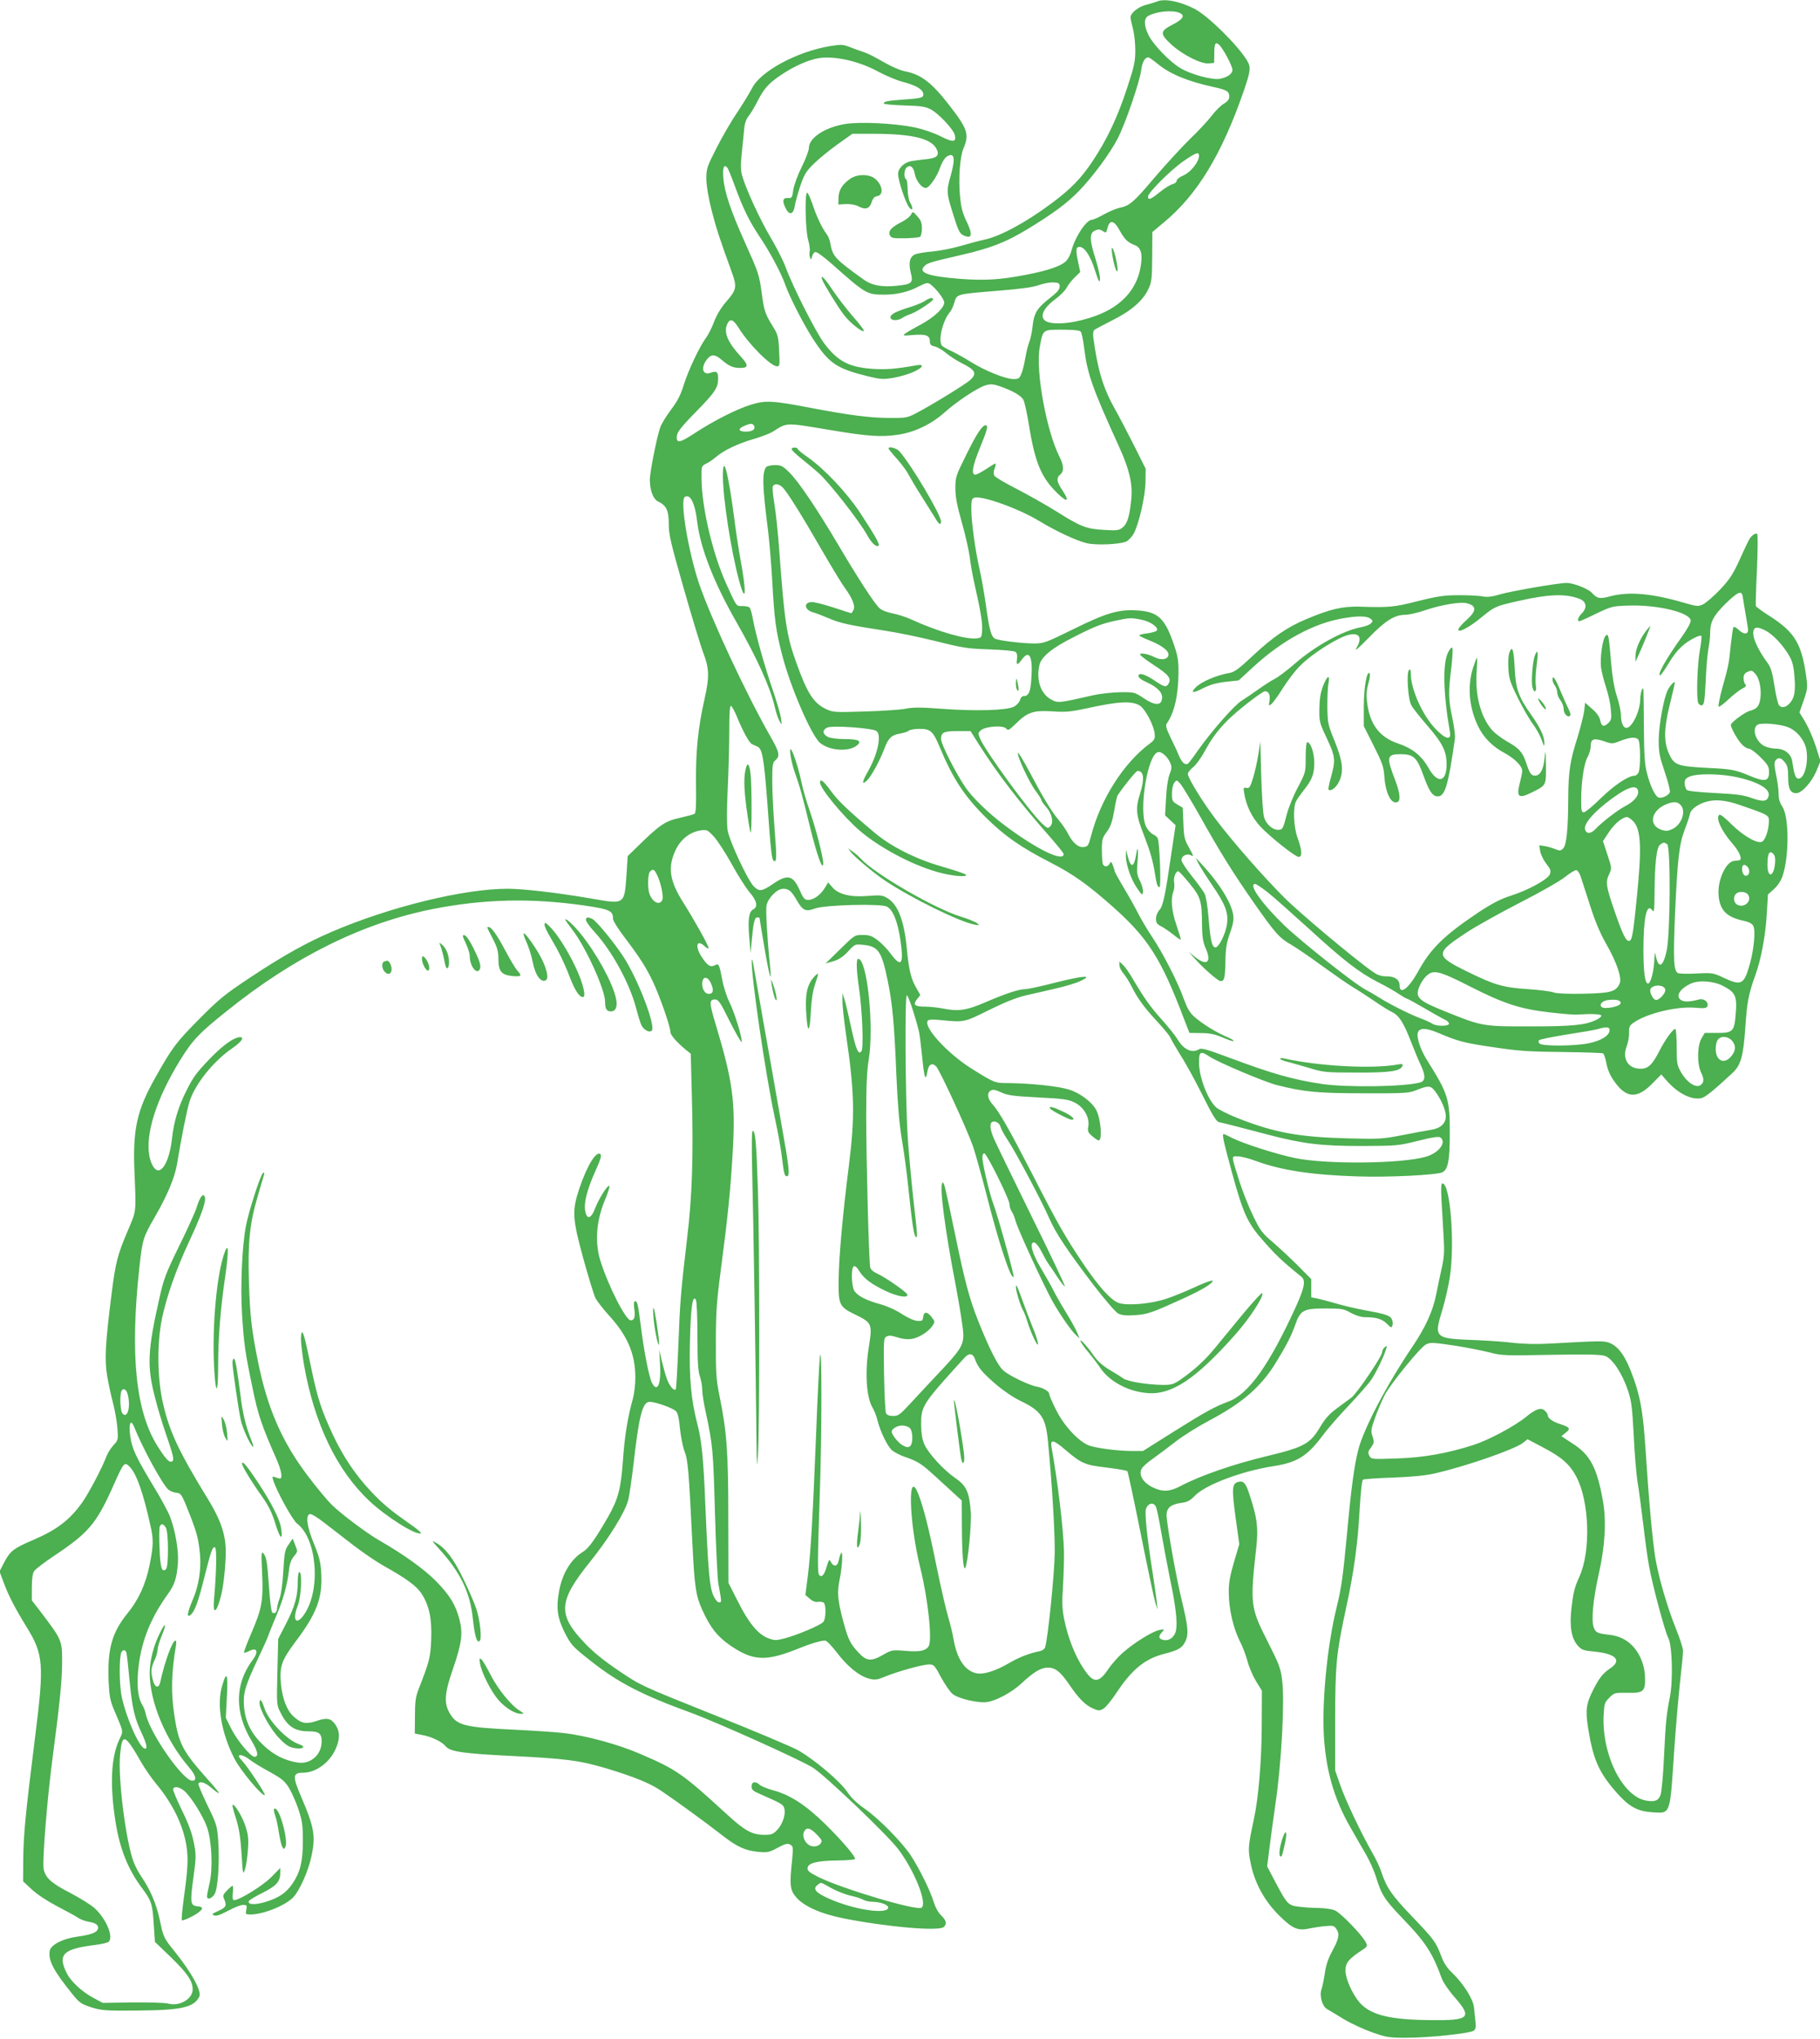<?xml version="1.0" standalone="no"?>
<!DOCTYPE svg PUBLIC "-//W3C//DTD SVG 20010904//EN"
 "http://www.w3.org/TR/2001/REC-SVG-20010904/DTD/svg10.dtd">
<svg version="1.0" xmlns="http://www.w3.org/2000/svg"
 width="1143pt" height="1280pt" viewBox="0 0 1143 1280"
 preserveAspectRatio="xMidYMid meet">
<g transform="translate(0,1280) scale(0.1,-0.1)"
fill="#4caf50" stroke="none">
<path d="M7265 12790 c-11 -4 -41 -14 -67 -20 -50 -13 -98 -52 -98 -79 0 -9 7
-41 15 -71 8 -30 15 -91 15 -136 0 -70 -7 -101 -51 -235 -61 -186 -125 -322
-218 -462 -74 -110 -136 -174 -263 -268 -158 -117 -319 -204 -417 -224 -36 -8
-104 -26 -151 -40 -47 -14 -125 -29 -175 -34 -49 -4 -100 -13 -112 -20 -31
-16 -38 -54 -23 -114 16 -63 7 -71 -85 -81 -97 -10 -160 2 -210 38 -181 130
-196 146 -210 227 -3 21 -14 48 -24 60 -28 36 -66 116 -90 192 -13 37 -27 67
-32 67 -16 0 -11 -241 7 -299 8 -28 12 -60 9 -70 -3 -10 -2 -27 2 -37 6 -17 8
-16 13 6 3 14 13 26 21 28 9 1 55 -32 103 -75 212 -188 220 -193 328 -193 79
0 153 17 217 51 47 24 57 26 73 15 35 -25 88 -94 88 -115 0 -34 -63 -93 -146
-138 -44 -23 -88 -49 -99 -57 -18 -14 -14 -15 52 -9 80 6 103 -3 103 -42 0
-18 7 -25 30 -30 17 -4 49 -22 72 -42 23 -19 65 -46 92 -60 93 -46 104 -67 59
-109 -28 -26 -246 -160 -343 -210 -52 -27 -62 -29 -170 -28 -123 1 -251 18
-498 65 -230 44 -275 46 -363 19 -90 -27 -236 -101 -355 -179 -91 -60 -114
-65 -114 -27 0 31 21 59 136 176 106 109 124 137 124 195 0 41 -10 48 -46 35
-55 -21 -66 38 -17 92 23 25 47 22 85 -11 47 -40 71 -51 117 -51 53 0 53 17 2
73 -85 93 -109 155 -81 208 17 31 36 22 68 -28 63 -103 203 -243 242 -243 17
0 18 8 13 98 -4 86 -8 103 -36 147 -52 85 -57 99 -72 206 -17 126 -20 134
-107 328 -87 193 -128 314 -135 401 -6 67 4 93 25 67 5 -6 28 -62 50 -123 49
-134 89 -215 152 -309 63 -93 135 -228 159 -296 27 -78 115 -251 177 -347 100
-154 148 -186 346 -235 80 -19 95 -20 160 -9 40 7 97 24 125 37 60 27 71 50
21 42 -133 -24 -193 -28 -275 -23 -150 10 -220 46 -306 159 -51 67 -197 354
-242 477 -15 41 -58 127 -96 190 -68 115 -157 309 -179 390 -9 32 -9 69 -1
144 6 56 12 122 15 148 2 31 12 60 28 80 14 18 38 58 53 88 40 79 68 112 135
159 100 70 206 115 280 119 101 6 235 -28 344 -87 50 -27 120 -56 156 -65 80
-21 124 -46 128 -73 4 -26 -7 -30 -123 -38 -99 -7 -125 -12 -125 -25 0 -4 57
-10 128 -12 106 -3 134 -7 168 -25 49 -26 141 -124 150 -160 12 -46 -10 -49
-88 -9 -44 22 -110 45 -168 57 -124 25 -343 36 -435 20 -127 -22 -225 -87
-225 -150 0 -15 -20 -69 -45 -119 -25 -50 -49 -115 -53 -144 -7 -50 -9 -53
-35 -51 -32 2 -36 -21 -11 -68 21 -42 47 -35 55 16 3 22 19 78 34 125 25 73
36 93 84 140 31 31 98 86 150 123 l94 67 141 0 c233 -1 351 -29 386 -92 24
-45 6 -62 -77 -69 -38 -4 -81 -10 -94 -14 -38 -12 -69 -46 -69 -76 0 -41 47
-183 70 -211 23 -28 27 -6 5 32 -8 14 -14 51 -15 82 0 31 -4 60 -10 63 -15 9
-12 61 4 74 23 19 44 2 51 -41 8 -43 43 -88 69 -88 22 0 72 72 91 131 10 28
27 56 40 65 49 32 57 -8 25 -121 -27 -94 -26 -109 16 -240 36 -117 43 -128 82
-139 37 -12 38 20 3 92 -24 49 -35 87 -41 151 -12 114 -2 255 21 310 38 88 26
123 -97 280 -103 132 -170 183 -265 202 -36 7 -89 30 -141 60 -46 27 -99 54
-118 60 -19 6 -58 20 -87 31 -47 19 -57 20 -128 9 -207 -34 -437 -157 -491
-263 -15 -29 -57 -98 -94 -154 -38 -55 -96 -156 -131 -225 -60 -118 -63 -127
-63 -194 1 -44 13 -117 33 -195 29 -113 48 -172 129 -395 31 -87 27 -106 -38
-180 -31 -36 -59 -82 -75 -124 -14 -38 -37 -83 -51 -102 -40 -53 -112 -205
-140 -296 -19 -62 -39 -101 -79 -154 -30 -40 -61 -90 -69 -113 -22 -64 -66
-287 -65 -331 1 -66 22 -119 51 -133 53 -25 68 -57 68 -142 0 -67 12 -118 95
-408 52 -183 107 -362 121 -399 38 -98 40 -152 10 -285 -43 -191 -57 -335 -55
-536 2 -142 0 -185 -10 -192 -7 -4 -49 -15 -92 -25 -89 -19 -125 -43 -253
-168 l-74 -72 -6 -95 c-15 -216 -5 -209 -231 -170 -211 36 -421 60 -517 60
-275 0 -738 -113 -1104 -270 -160 -69 -305 -149 -514 -288 -154 -102 -192
-132 -315 -256 -148 -149 -173 -182 -277 -367 -120 -212 -146 -330 -133 -612
10 -241 12 -226 -43 -355 -63 -147 -77 -200 -101 -393 -40 -317 -45 -414 -28
-519 9 -52 26 -129 37 -170 11 -41 23 -110 27 -153 6 -76 5 -79 -24 -110 -16
-18 -36 -48 -43 -67 -28 -75 -114 -238 -155 -295 -79 -110 -160 -171 -310
-235 -119 -51 -141 -68 -177 -136 l-31 -60 28 -75 c29 -78 70 -157 142 -274
106 -171 111 -234 54 -685 -62 -497 -73 -613 -75 -768 l-1 -144 55 -51 c33
-31 99 -74 160 -106 58 -30 117 -62 131 -72 14 -10 45 -21 67 -25 46 -7 65
-23 56 -47 -8 -21 -47 -35 -134 -47 -88 -12 -163 -52 -168 -89 -9 -61 22 -121
142 -270 45 -56 56 -63 120 -84 65 -20 89 -22 288 -20 277 2 354 19 389 86 18
32 -45 149 -156 287 -68 84 -69 88 -93 202 -21 97 -59 185 -115 267 -17 24
-38 65 -48 91 -48 127 -99 523 -85 672 13 141 29 135 135 -50 23 -39 65 -100
93 -133 103 -124 169 -259 189 -390 12 -79 9 -141 -18 -336 -9 -68 -14 -125
-11 -129 7 -6 85 31 111 54 25 22 21 30 -15 34 -43 4 -45 24 -22 190 16 119
16 133 1 210 -11 58 -34 120 -75 203 -32 66 -57 126 -55 133 7 19 37 14 68
-10 40 -32 120 -158 145 -230 30 -87 38 -258 16 -351 -9 -38 -16 -75 -16 -83
0 -23 28 -16 47 13 22 34 33 205 23 343 -7 89 -12 103 -69 219 -33 69 -58 128
-55 133 11 17 42 7 83 -28 23 -20 44 -35 46 -32 2 2 -30 42 -72 88 -156 175
-182 224 -208 400 -22 141 -19 269 10 438 3 17 2 32 -3 32 -19 0 -67 -130 -96
-262 -9 -40 -33 -35 -45 10 -15 53 -13 81 9 127 11 22 19 53 20 68 0 15 12 55
26 88 31 74 25 90 -9 22 -42 -81 -67 -179 -67 -257 0 -181 100 -421 248 -593
43 -51 50 -83 19 -83 -58 0 -266 298 -292 420 -4 19 -13 44 -21 55 -30 48 -38
136 -22 256 21 158 78 296 183 442 42 58 55 100 62 192 6 77 -15 202 -49 292
-11 29 -55 112 -100 185 -114 189 -139 241 -150 321 -11 78 2 112 23 61 57
-141 178 -362 216 -396 10 -9 31 -18 48 -20 33 -3 36 -8 89 -143 44 -113 53
-151 62 -245 8 -96 -8 -197 -46 -285 -35 -82 -39 -115 -13 -94 26 22 49 84 87
239 42 167 52 194 67 184 11 -7 8 -160 -7 -326 -9 -102 17 -86 45 27 19 76 34
249 27 317 -8 89 -41 174 -112 289 -182 297 -239 419 -280 596 -37 158 -39
383 -6 539 30 139 89 307 171 482 77 165 107 251 97 278 -10 26 -30 1 -51 -66
-9 -30 -59 -140 -111 -245 -84 -173 -96 -203 -124 -330 -73 -323 -77 -421 -29
-610 16 -66 48 -172 70 -235 48 -139 54 -166 40 -175 -17 -10 -37 10 -87 88
-141 217 -179 576 -119 1127 19 177 23 190 96 317 78 134 126 249 140 331 29
174 61 337 79 395 34 110 152 257 272 338 62 43 79 76 31 65 -41 -11 -102 -57
-179 -137 -82 -86 -101 -112 -143 -196 -50 -98 -81 -200 -91 -303 -11 -98 -39
-174 -72 -194 -27 -16 -55 18 -69 81 -29 140 43 365 193 608 78 126 119 169
292 307 425 342 857 555 1301 642 318 62 614 68 943 21 163 -24 182 -33 182
-85 0 -11 30 -59 66 -107 104 -137 143 -199 185 -288 43 -91 109 -281 109
-313 0 -20 37 -63 97 -113 l31 -25 7 -270 c10 -367 2 -625 -30 -889 -40 -340
-44 -392 -55 -674 -6 -145 -13 -268 -16 -273 -10 -16 -43 23 -58 71 -9 25 -22
75 -31 111 l-15 65 5 -91 c8 -127 -18 -183 -52 -113 -17 34 -50 202 -68 349
-18 143 -22 160 -37 160 -7 0 -9 -16 -5 -45 8 -53 1 -75 -22 -75 -31 0 -142
218 -191 376 -36 118 -25 253 32 387 16 38 27 74 25 80 -5 17 -65 -75 -89
-138 -26 -69 -53 -75 -63 -16 -9 52 13 134 65 251 30 65 39 95 31 103 -25 25
-84 -70 -132 -213 -48 -143 -45 -188 25 -445 32 -115 66 -226 76 -246 10 -19
49 -69 87 -111 115 -126 163 -241 163 -388 0 -42 -7 -100 -15 -130 -33 -117
-53 -241 -63 -392 -13 -177 -30 -241 -94 -353 -78 -135 -120 -195 -154 -216
-79 -48 -134 -139 -154 -255 -18 -100 -9 -161 33 -247 42 -84 50 -94 177 -193
164 -129 318 -208 610 -314 163 -59 684 -293 773 -347 72 -43 471 -424 538
-513 102 -135 183 -337 147 -367 -27 -23 -502 119 -650 193 -57 29 -69 39 -66
57 4 31 62 45 191 46 59 1 107 5 107 10 0 19 -87 120 -190 221 -120 117 -219
182 -326 210 -36 10 -73 25 -83 34 -27 25 -51 20 -51 -10 0 -21 9 -29 58 -50
134 -59 141 -63 148 -90 9 -36 -11 -97 -45 -133 -26 -27 -35 -31 -83 -31 -77
1 -120 25 -241 136 -269 247 -310 275 -536 372 -138 60 -344 116 -481 131 -47
6 -185 15 -308 21 -318 15 -365 27 -409 106 -36 62 -31 126 22 277 54 157 63
221 41 307 -24 94 -62 156 -151 246 -75 75 -204 167 -352 252 -74 42 -234 161
-296 221 -27 25 -97 109 -155 186 -161 213 -252 422 -311 712 -41 203 -51 287
-58 513 -7 237 5 358 54 524 19 67 38 130 41 140 3 12 1 17 -6 12 -15 -9 -89
-237 -107 -330 -25 -128 -36 -377 -25 -558 12 -187 18 -233 66 -463 34 -166
57 -235 149 -443 34 -77 42 -129 20 -125 -6 1 -18 5 -29 9 -16 6 -17 4 -11
-17 20 -68 122 -253 151 -275 125 -95 150 -415 45 -569 -50 -74 -78 -39 -41
54 22 56 29 211 10 211 -6 0 -10 -27 -10 -60 0 -91 -18 -156 -73 -263 l-50
-97 -5 -208 c-5 -207 -5 -207 21 -257 42 -84 89 -115 173 -115 67 0 84 -13 84
-63 0 -85 -70 -146 -152 -133 -80 13 -149 47 -212 107 -78 72 -117 151 -124
250 -5 80 7 123 88 295 32 67 61 132 65 145 4 13 27 69 50 124 45 106 69 194
80 288 4 39 14 66 31 86 24 29 24 30 8 70 l-16 41 -26 -38 c-23 -33 -26 -50
-33 -167 -4 -76 -14 -147 -23 -170 -8 -22 -15 -50 -16 -62 0 -25 -17 -40 -31
-26 -5 5 -14 72 -19 149 -12 171 -16 195 -35 220 -14 17 -15 5 -9 -121 8 -174
-1 -224 -67 -377 -28 -65 -49 -121 -47 -124 3 -2 18 2 33 10 50 26 61 -4 21
-57 -112 -150 -114 -329 -6 -507 40 -66 46 -100 18 -100 -23 0 -108 102 -144
173 l-36 72 7 134 c8 146 -2 165 -31 63 -34 -117 -3 -297 79 -455 38 -74 177
-240 190 -227 6 6 -105 174 -139 211 -13 14 -24 28 -24 32 0 16 35 5 68 -21
19 -15 76 -50 126 -77 78 -43 95 -58 122 -102 17 -29 44 -90 59 -135 23 -71
27 -99 27 -195 0 -129 -16 -195 -63 -266 -40 -60 -86 -92 -171 -118 -66 -20
-113 -18 -106 4 2 7 41 30 85 52 87 43 113 71 113 125 l0 32 -58 -59 c-53 -53
-198 -143 -232 -143 -9 0 -11 13 -8 45 3 25 2 45 -1 45 -4 0 -20 -13 -36 -30
-26 -27 -27 -31 -15 -59 15 -37 8 -48 -44 -71 -35 -15 -38 -19 -21 -26 14 -5
38 3 87 29 37 20 79 37 94 37 24 0 26 -3 21 -30 -6 -28 -5 -30 26 -30 83 0
229 60 273 113 39 45 89 159 108 244 30 133 21 187 -63 383 -55 128 -53 150
12 150 79 0 164 61 203 145 30 64 30 112 1 156 -28 41 -54 47 -122 23 -62 -20
-92 -15 -139 27 -44 38 -73 113 -82 211 -9 105 5 145 92 261 131 173 169 273
162 421 -4 78 -11 106 -46 193 -44 107 -54 176 -27 187 9 3 46 -19 92 -55 43
-33 126 -97 184 -142 59 -45 142 -102 185 -126 150 -84 211 -129 243 -179 47
-74 64 -157 59 -287 -5 -112 -11 -137 -79 -310 -19 -49 -23 -80 -23 -170 l-1
-109 56 -11 c56 -12 115 -41 139 -70 28 -33 112 -45 420 -60 338 -17 422 -28
596 -80 173 -53 268 -92 337 -139 91 -61 280 -199 375 -273 99 -78 151 -102
235 -110 57 -5 68 -3 121 26 47 25 62 29 78 20 19 -10 20 -16 13 -93 -17 -157
-14 -190 21 -233 48 -60 155 -108 304 -138 275 -54 599 -82 628 -53 20 20 14
42 -18 73 -18 17 -36 50 -46 83 -20 69 -94 218 -147 297 -59 86 -200 229 -285
288 -49 34 -85 68 -110 105 -43 66 -205 203 -308 262 -39 22 -278 123 -532
224 -458 183 -461 185 -594 275 -91 61 -161 117 -214 173 -174 182 -169 263
33 514 116 144 219 310 238 385 8 30 23 137 35 239 32 281 54 371 94 378 27 6
152 -37 172 -59 11 -12 19 -47 24 -106 5 -48 17 -114 29 -145 22 -59 26 -107
51 -610 12 -240 21 -300 60 -385 51 -113 97 -170 179 -226 145 -98 225 -100
441 -11 62 25 127 44 152 44 9 0 42 -34 74 -76 65 -86 140 -147 201 -163 37
-10 49 -9 105 14 82 33 234 75 274 75 28 0 34 -6 74 -81 24 -44 56 -91 72
-104 35 -30 164 -60 219 -51 60 10 155 62 213 116 77 72 123 100 166 100 47 0
79 -25 132 -102 60 -89 102 -132 149 -153 37 -17 44 -17 67 -4 15 8 52 53 83
100 98 148 179 214 299 245 90 23 115 37 135 80 21 45 17 90 -24 259 -34 138
-95 483 -95 534 1 44 28 66 91 75 40 5 57 14 88 46 67 69 297 155 494 185 147
23 211 63 306 190 30 41 104 126 165 190 60 64 124 136 141 161 30 44 79 144
94 194 7 22 6 23 -9 11 -9 -7 -16 -21 -16 -31 0 -25 -156 -256 -193 -285 -18
-13 -59 -44 -92 -68 -45 -33 -72 -62 -104 -116 -62 -105 -102 -127 -326 -181
-221 -53 -423 -123 -551 -190 -65 -35 -111 -38 -169 -11 -65 30 -97 80 -75
120 6 12 36 39 68 61 31 22 96 71 144 108 47 37 142 96 210 132 214 113 332
216 427 375 65 107 91 159 116 229 31 90 52 101 188 101 103 0 116 -2 161 -28
32 -17 64 -27 91 -27 69 0 104 -11 135 -41 27 -27 29 -28 35 -9 3 10 1 28 -5
39 -11 22 -41 32 -175 56 -49 9 -126 27 -170 40 -44 13 -98 27 -120 32 l-40 8
0 57 0 57 -78 79 c-43 43 -114 110 -158 148 -74 63 -84 77 -131 174 -28 58
-66 155 -85 215 -52 166 -51 155 -10 155 20 0 71 -13 114 -29 160 -59 351 -88
638 -97 191 -7 502 9 534 26 35 18 46 75 46 245 0 214 -10 247 -140 454 -43
67 -69 144 -61 176 8 33 51 33 131 -1 121 -52 164 -63 345 -89 157 -24 223
-28 431 -30 136 -2 251 -5 257 -9 5 -3 15 -32 21 -64 8 -41 24 -77 51 -114 75
-105 142 -108 239 -9 l54 55 36 -41 c71 -80 157 -122 218 -107 24 6 79 51 194
158 52 48 68 106 80 286 11 161 20 207 62 325 37 100 65 251 73 390 l7 119 38
34 c24 22 44 53 54 82 42 126 41 374 -2 436 -16 24 -23 49 -23 80 0 25 -7 79
-16 120 -12 58 -12 79 -3 90 17 21 35 17 58 -12 17 -21 21 -41 21 -95 0 -72
14 -99 51 -99 34 0 95 67 125 136 l27 65 -29 92 c-16 50 -46 119 -66 153 l-37
61 27 77 c25 74 25 81 14 159 -29 198 -73 269 -225 367 -48 30 -88 60 -90 65
-2 6 1 108 7 228 5 119 6 220 2 224 -10 10 -39 -10 -53 -38 -7 -13 -35 -72
-61 -130 -40 -87 -62 -120 -121 -182 -39 -41 -87 -82 -105 -91 -31 -15 -38
-14 -118 9 -205 60 -348 72 -466 41 -66 -18 -82 -14 -116 23 -23 25 -115 61
-157 61 -53 0 -341 -50 -416 -71 -52 -16 -82 -19 -110 -14 -21 5 -87 8 -148 8
-94 0 -131 -5 -260 -37 -151 -38 -177 -41 -365 -35 -108 3 -186 -15 -333 -77
-121 -50 -213 -113 -340 -232 -85 -80 -115 -102 -145 -107 -86 -15 -182 -57
-216 -94 -31 -34 -13 -34 50 -2 43 22 82 33 141 40 l82 9 88 81 c184 170 386
280 574 310 88 15 142 14 165 -3 17 -13 17 -16 4 -30 -9 -9 -39 -20 -67 -25
-110 -21 -284 -117 -410 -227 -47 -41 -104 -84 -127 -96 -22 -11 -70 -42 -106
-68 -36 -25 -82 -57 -102 -69 -44 -26 -192 -195 -273 -310 -31 -45 -60 -83
-65 -86 -17 -11 -38 8 -55 48 -9 23 -33 75 -53 115 -29 60 -33 77 -24 90 47
67 72 175 73 317 1 73 -4 105 -26 170 -59 176 -102 216 -242 223 -109 6 -190
-18 -394 -119 -168 -83 -185 -89 -243 -89 -77 0 -224 18 -247 30 -25 14 -36
56 -58 215 -11 77 -29 178 -40 225 -26 113 -51 295 -51 375 0 54 3 65 19 70
47 15 279 -68 407 -146 104 -63 234 -124 297 -139 58 -15 211 -8 250 10 16 8
37 31 48 52 34 66 72 236 73 324 l1 81 -72 144 c-40 79 -95 185 -123 234 -73
131 -107 245 -134 447 -3 22 0 41 7 47 7 5 58 32 113 60 118 59 193 124 226
196 21 45 23 65 24 204 l1 154 74 62 c209 173 363 428 500 824 44 129 46 148
20 192 -60 98 -246 281 -330 324 -93 47 -188 66 -236 45z m140 -70 c40 -15 27
-40 -40 -74 -81 -42 -82 -58 -8 -126 70 -64 186 -123 235 -118 l33 3 1 57 c0
64 6 77 29 58 24 -20 85 -134 85 -158 0 -26 -32 -48 -80 -57 -49 -8 -182 28
-248 68 -67 40 -172 149 -200 209 -29 59 -29 104 1 119 50 27 146 37 192 19z
m-137 -319 c78 -65 188 -111 352 -147 86 -19 100 -27 100 -61 0 -16 -10 -30
-34 -44 -19 -11 -53 -45 -76 -75 -23 -31 -85 -97 -137 -147 -52 -51 -153 -161
-224 -244 -130 -154 -155 -175 -219 -188 -19 -4 -63 -22 -97 -41 -34 -19 -68
-34 -76 -34 -34 0 -104 -105 -127 -190 -6 -25 -21 -55 -33 -67 -29 -32 -112
-61 -252 -88 -166 -32 -258 -37 -412 -26 -205 16 -270 39 -227 81 19 19 38 25
234 70 185 43 277 79 414 162 162 99 244 159 323 240 83 85 195 236 242 328
48 91 139 358 148 430 6 49 23 80 44 80 6 0 31 -18 57 -39z m262 -580 c0 -37
-53 -103 -97 -122 -24 -10 -43 -25 -43 -33 0 -9 -12 -19 -26 -22 -15 -4 -51
-26 -80 -50 -58 -47 -74 -53 -74 -28 0 25 146 170 225 224 78 53 95 59 95 31z
m-497 -470 c30 -54 49 -73 94 -90 40 -16 51 -58 35 -143 -23 -125 -105 -223
-235 -282 -110 -50 -251 -77 -331 -62 -75 14 -61 80 32 148 30 22 62 54 71 72
9 17 31 46 50 64 l35 34 -12 57 c-17 82 -16 101 7 101 32 0 69 -56 98 -148 23
-71 29 -81 31 -56 2 17 -11 73 -27 126 -39 121 -40 164 -5 180 20 9 30 9 45 0
25 -16 26 -16 34 15 14 57 42 51 78 -16z m-378 -350 c0 -18 -16 -37 -60 -71
-81 -63 -102 -96 -110 -178 -4 -37 -14 -82 -21 -100 -8 -19 -19 -64 -25 -100
-6 -37 -17 -82 -25 -99 -11 -29 -18 -33 -49 -33 -49 0 -176 51 -265 106 -41
26 -99 58 -127 71 -29 13 -56 29 -59 35 -23 37 8 158 53 210 8 9 20 36 27 60
16 53 11 51 280 73 136 11 216 22 250 35 28 10 69 18 91 17 35 -2 40 -5 40
-26z m132 -283 c6 -7 16 -54 22 -105 20 -161 51 -250 221 -622 62 -136 84
-230 75 -321 -10 -109 -25 -158 -54 -181 -23 -19 -35 -21 -116 -16 -111 6
-147 19 -300 116 -66 41 -178 104 -249 141 -71 36 -134 73 -140 82 -8 13 -7
26 1 48 6 16 8 30 4 30 -3 0 -30 -16 -58 -35 -29 -19 -59 -35 -68 -35 -27 0
-17 56 30 170 45 110 53 140 35 140 -21 0 -56 -52 -121 -184 -66 -133 -69
-141 -69 -211 0 -55 10 -107 40 -213 22 -77 45 -178 51 -224 5 -45 19 -121 30
-168 37 -163 50 -239 47 -287 -3 -46 -4 -48 -37 -51 -68 -7 -244 44 -401 116
-36 17 -92 35 -125 41 -35 7 -68 20 -82 33 -32 30 -131 182 -253 388 -137 232
-252 403 -311 462 -43 43 -53 48 -92 48 -25 0 -49 -6 -55 -12 -27 -34 -24
-123 12 -403 8 -66 20 -208 26 -315 13 -238 23 -312 61 -458 52 -204 184 -509
239 -556 60 -50 182 -58 233 -15 32 27 9 39 -83 39 -41 0 -86 6 -100 13 -35
18 -37 44 -5 59 33 15 287 -3 310 -22 33 -27 7 -146 -55 -255 -37 -64 -39 -87
-6 -56 27 25 83 128 111 203 23 63 45 84 96 92 24 4 49 12 57 19 8 6 38 11 67
11 69 0 85 -15 126 -113 82 -198 156 -311 293 -446 116 -114 216 -184 401
-279 146 -75 236 -139 396 -281 219 -195 301 -324 442 -695 l37 -95 72 -1 c56
0 88 -7 137 -28 35 -15 65 -25 68 -22 3 3 -12 13 -33 22 -73 30 -162 85 -214
131 -28 25 -44 53 -65 110 -36 103 -131 289 -199 390 -30 45 -70 112 -89 150
-19 37 -60 111 -91 162 -31 52 -56 98 -56 102 0 4 -5 20 -11 36 -9 25 -12 26
-20 11 -12 -22 -35 -23 -43 -2 -3 9 -6 48 -6 88 0 65 3 76 31 114 24 32 34 62
46 129 8 49 18 93 21 98 38 58 117 155 126 155 40 0 45 -49 16 -142 -30 -94
-26 -135 24 -261 41 -107 57 -162 71 -252 9 -57 15 -75 27 -75 11 0 1 286 -12
308 -3 8 -18 19 -31 25 -13 7 -32 28 -41 47 -49 97 9 456 75 468 23 5 61 -30
77 -69 10 -24 9 -36 -5 -71 -10 -26 -19 -85 -22 -150 l-6 -107 33 -31 33 -31
-28 -187 c-38 -261 -51 -322 -75 -347 -11 -12 -20 -35 -20 -53 0 -25 6 -35 33
-48 17 -9 51 -32 75 -51 24 -20 45 -34 47 -32 2 2 -10 42 -26 89 -31 89 -38
166 -20 212 6 16 8 41 5 57 -6 29 9 71 26 71 5 0 37 -35 71 -77 71 -87 77
-108 78 -268 1 -67 7 -101 21 -134 42 -92 11 -120 -65 -59 l-40 32 40 -44 c53
-60 145 -140 161 -140 23 0 28 22 30 125 1 79 7 116 28 175 20 55 25 86 21
115 -11 76 -86 198 -194 315 l-42 45 17 -35 c9 -19 50 -83 90 -142 80 -117 99
-169 90 -238 -8 -62 -53 -152 -74 -148 -21 4 -30 42 -42 186 -6 72 -16 135
-25 152 -9 17 -45 66 -80 110 -36 44 -65 89 -65 100 0 27 34 44 60 30 18 -10
16 -3 -12 47 -29 52 -33 67 -36 155 l-4 97 -34 20 c-31 19 -34 24 -34 69 0 27
6 56 15 68 15 19 15 18 38 -7 13 -15 70 -109 127 -210 121 -217 205 -352 343
-549 125 -178 153 -210 224 -250 31 -18 120 -78 197 -135 78 -56 164 -116 191
-132 28 -16 87 -55 132 -85 44 -31 96 -63 115 -72 44 -21 73 -66 118 -183 21
-54 50 -124 65 -155 28 -61 27 -93 -3 -103 -89 -28 -464 -34 -624 -10 -178 27
-309 64 -571 162 -150 56 -182 65 -198 55 -42 -26 -95 -2 -132 60 -14 24 -59
80 -100 126 -71 78 -112 136 -188 265 -19 32 -44 68 -56 79 l-23 21 0 -22 c0
-13 11 -37 26 -53 14 -17 37 -54 51 -82 39 -77 80 -133 161 -220 40 -43 77
-88 82 -100 4 -11 33 -61 64 -111 32 -49 94 -163 139 -253 59 -119 86 -164
102 -167 29 -6 150 -37 305 -78 222 -58 333 -72 590 -72 219 1 229 1 354 32
95 24 133 29 143 21 39 -32 -12 -98 -94 -121 -155 -44 -623 -48 -819 -8 -116
24 -323 90 -395 126 -27 14 -51 25 -54 25 -11 0 -3 -40 51 -238 74 -269 98
-322 208 -444 74 -84 118 -124 229 -214 28 -23 20 -68 -34 -187 -167 -366
-297 -549 -423 -596 -89 -33 -148 -66 -349 -192 l-189 -119 -71 0 c-85 1 -202
15 -260 32 -65 19 -164 123 -215 227 -23 46 -42 89 -42 97 0 18 -36 40 -78 48
-47 8 -172 68 -209 100 -36 31 -88 133 -163 321 -52 133 -81 241 -140 527 -66
316 -71 339 -81 332 -21 -12 14 -285 82 -638 27 -142 49 -284 49 -316 0 -69
-20 -99 -169 -256 -53 -56 -127 -136 -166 -178 -63 -68 -74 -76 -106 -76 -25
0 -39 6 -45 18 -4 9 -10 119 -12 244 -3 217 -3 227 16 237 15 8 32 6 67 -5 28
-10 62 -14 87 -11 46 6 110 46 134 83 16 24 16 27 -3 52 -28 38 -51 40 -55 5
-3 -25 -7 -28 -36 -26 -19 0 -58 18 -98 43 -38 26 -94 50 -137 62 -89 24 -147
55 -164 88 -7 14 -13 53 -13 88 0 73 16 82 49 28 28 -44 73 -78 163 -121 73
-35 143 -47 136 -22 -6 16 -132 104 -185 129 -27 12 -45 27 -48 41 -8 36 -25
674 -25 950 0 189 4 283 16 355 34 209 -10 632 -66 632 -14 0 -12 -68 5 -185
20 -136 30 -376 15 -395 -19 -27 -35 12 -65 152 -16 73 -34 151 -41 173 l-13
40 0 -50 c-1 -27 10 -124 23 -215 53 -362 56 -509 17 -820 -37 -290 -63 -575
-64 -710 -2 -166 2 -174 111 -227 98 -48 101 -57 79 -197 -26 -161 -17 -316
23 -384 11 -18 25 -54 31 -80 19 -74 64 -166 93 -189 15 -12 48 -29 74 -38 89
-31 107 -43 197 -125 50 -46 107 -98 128 -117 l37 -34 1 -167 c1 -174 9 -275
21 -256 16 24 40 272 35 349 -9 126 -28 168 -96 214 -73 50 -168 153 -195 211
-14 33 -20 67 -21 125 0 118 6 128 270 418 31 35 55 32 69 -8 18 -51 46 -83
130 -156 48 -41 112 -84 156 -105 127 -61 157 -103 171 -248 25 -256 44 -567
43 -701 -1 -131 -42 -534 -60 -597 -3 -10 -17 -21 -32 -24 -68 -14 -132 -39
-192 -74 -85 -50 -160 -74 -205 -66 -74 14 -124 88 -146 212 -6 38 -23 105
-36 149 -13 44 -44 179 -69 300 -49 243 -81 370 -114 458 -71 188 -63 -162 10
-458 49 -198 76 -455 52 -491 -19 -29 -55 -36 -143 -29 -86 7 -89 6 -142 -24
-76 -44 -105 -41 -155 13 -53 57 -65 82 -96 196 -36 135 -40 183 -22 268 17
79 21 193 6 157 -5 -11 -11 -32 -14 -48 -8 -33 -31 -35 -47 -5 -11 21 -13 19
-27 -27 -15 -53 -30 -71 -47 -54 -11 11 -11 76 4 524 13 363 13 962 0 845 -4
-41 -15 -253 -23 -470 -22 -544 -34 -754 -52 -900 l-16 -124 28 -24 c17 -15
36 -22 50 -19 12 2 29 0 36 -4 17 -10 16 -102 -1 -122 -16 -20 -165 -83 -242
-103 -57 -15 -65 -14 -105 1 -63 24 -123 96 -190 231 l-59 116 -1 401 c0 428
-9 547 -57 782 -19 95 -22 140 -21 330 0 187 5 256 32 460 43 326 60 493 74
737 18 310 0 440 -107 796 -41 135 -42 157 -5 157 22 0 33 -16 94 -139 39 -77
72 -134 74 -128 6 20 -45 187 -77 250 -16 32 -37 96 -45 141 -19 99 -22 104
-46 91 -27 -15 -46 -3 -80 47 -48 71 -36 121 17 71 13 -12 23 -16 23 -10 0 16
-88 173 -156 281 -92 144 -103 230 -46 344 32 61 87 103 150 113 41 6 45 5 85
-38 23 -25 73 -102 112 -172 38 -70 89 -150 112 -177 47 -55 55 -92 23 -109
-27 -14 -34 -64 -24 -178 l8 -97 7 77 c10 113 18 148 34 148 8 0 15 -1 15 -2
0 -2 13 -84 30 -182 30 -178 48 -245 37 -131 -18 174 -29 359 -23 390 9 47 67
105 104 105 36 0 53 -14 86 -72 37 -65 56 -74 114 -52 62 23 413 32 452 12 38
-20 67 -91 85 -210 22 -154 6 -176 -61 -86 -21 29 -58 67 -82 85 -36 27 -52
33 -94 33 -51 0 -51 -1 -142 -90 l-91 -89 49 14 c34 10 61 28 92 61 42 46 44
47 93 42 97 -9 118 -39 156 -225 30 -142 42 -276 55 -603 8 -181 18 -295 34
-395 14 -77 31 -210 40 -295 23 -222 35 -303 46 -314 14 -14 13 0 -15 246 -13
120 -29 295 -35 390 -14 237 -18 878 -5 879 9 0 48 -116 75 -221 5 -19 14 -91
21 -160 13 -135 22 -165 33 -100 7 48 30 61 56 34 23 -25 191 -389 230 -499
16 -47 54 -183 85 -303 78 -308 154 -537 171 -519 6 6 -102 393 -127 457 -24
64 -69 252 -69 293 0 18 4 27 13 25 17 -6 157 -288 157 -318 0 -14 6 -35 14
-46 8 -11 19 -39 25 -62 15 -54 176 -403 231 -502 50 -88 119 -187 149 -214
l21 -19 -16 39 c-9 21 -40 77 -69 124 -29 47 -65 110 -80 140 -15 30 -50 92
-77 137 -56 91 -76 168 -42 162 11 -3 29 -25 44 -55 14 -28 33 -62 42 -75 10
-13 36 -52 59 -87 23 -35 44 -61 47 -58 2 3 -92 203 -211 443 -118 241 -225
460 -236 487 -23 53 -27 91 -11 101 19 11 48 -5 54 -31 4 -14 24 -51 45 -82
46 -68 216 -387 261 -492 40 -92 115 -204 278 -418 74 -96 137 -169 155 -179
23 -11 49 -14 106 -10 64 4 96 13 201 59 157 69 238 110 270 137 42 34 2 25
-102 -23 -52 -24 -130 -56 -173 -70 -95 -32 -242 -45 -298 -27 -48 16 -125
100 -224 247 -112 166 -162 254 -314 551 -148 288 -213 403 -256 450 -32 36
-36 71 -11 86 13 8 28 6 65 -11 41 -19 75 -24 232 -32 160 -8 189 -12 230 -32
58 -29 95 -93 86 -149 -6 -32 -2 -39 25 -63 17 -14 35 -26 40 -26 24 0 14 134
-15 190 -26 51 -103 109 -174 130 -67 21 -244 39 -381 40 -82 0 -84 1 -227 90
-149 93 -303 259 -277 301 5 8 29 10 88 4 142 -14 141 -14 296 63 99 49 172
78 230 92 47 11 133 30 191 44 58 13 128 34 155 47 83 38 21 35 -157 -10 -89
-23 -174 -41 -188 -41 -41 0 -123 -27 -251 -82 -124 -53 -169 -60 -279 -38
-29 5 -74 10 -100 10 -67 0 -79 11 -53 45 l22 28 -29 51 c-30 52 -44 114 -56
241 -16 172 -55 275 -120 315 -33 20 -44 21 -124 15 -111 -9 -186 10 -224 55
l-26 30 -21 -35 c-27 -44 -70 -75 -104 -75 -23 0 -31 9 -55 64 -41 91 -75 99
-167 36 -69 -47 -86 -49 -120 -15 -38 38 -153 285 -164 351 -6 35 -6 132 0
253 5 108 10 272 10 364 0 114 3 168 11 165 5 -2 20 -28 33 -58 41 -101 81
-174 99 -182 9 -4 25 -12 35 -16 30 -15 40 -73 62 -363 21 -298 27 -346 40
-354 18 -11 19 19 5 196 -8 101 -15 237 -15 302 0 105 2 119 20 134 30 26 25
50 -28 143 -155 270 -380 754 -453 970 -68 205 -120 521 -88 540 34 22 64 -39
78 -158 20 -164 105 -381 244 -624 131 -229 213 -410 242 -533 8 -36 22 -78
31 -93 15 -27 15 -27 9 17 -3 25 -26 103 -50 174 -51 147 -108 350 -126 447
-6 36 -16 70 -21 75 -5 6 -25 10 -45 10 -41 0 -34 -9 -103 142 -84 187 -152
473 -154 653 -1 84 -1 84 29 99 17 8 45 27 63 43 48 41 136 83 236 112 49 14
102 35 120 46 91 58 73 58 361 10 232 -39 315 -45 420 -30 108 15 214 66 300
143 75 67 205 153 255 168 31 9 47 8 86 -5 86 -30 138 -60 152 -88 7 -15 22
-82 33 -150 39 -244 78 -336 182 -437 60 -58 76 -50 32 16 -40 60 -43 82 -14
106 22 19 20 56 -6 107 -83 163 -151 537 -126 685 21 118 17 115 141 115 74 0
111 -4 117 -12z m-2050 -594 c8 -20 -13 -34 -54 -34 -45 0 -51 18 -11 35 43
19 57 18 65 -1z m180 -386 c32 -35 119 -174 242 -388 62 -107 128 -216 147
-241 48 -66 67 -115 54 -139 -6 -11 -12 -20 -14 -20 -2 0 -51 16 -109 35 -58
19 -120 35 -137 35 -55 0 -50 -50 8 -65 15 -4 57 -20 95 -36 70 -31 134 -45
357 -79 75 -11 219 -41 320 -66 167 -42 199 -47 335 -51 86 -3 156 -10 163
-16 9 -7 12 -23 9 -44 -7 -41 3 -42 31 -3 47 64 69 19 59 -122 -5 -82 -17
-108 -47 -108 -11 0 -20 -10 -24 -25 -4 -14 -20 -32 -39 -42 -45 -23 -237 -29
-452 -13 -133 10 -183 10 -230 0 -33 -6 -148 -14 -256 -17 -189 -6 -199 -5
-243 16 -78 38 -117 100 -186 293 -60 166 -74 262 -105 688 -8 113 -22 249
-31 302 -9 53 -14 104 -11 113 9 22 40 18 64 -7z m6027 -680 c2 -13 9 -57 16
-98 7 -41 15 -87 17 -102 8 -41 -21 -47 -57 -13 -15 15 -31 22 -34 17 -3 -6
-10 -54 -16 -108 -12 -122 -14 -132 -53 -271 -17 -62 -27 -116 -24 -120 4 -3
31 17 60 44 29 28 68 58 86 68 25 12 30 20 22 28 -6 6 -11 24 -11 39 0 21 7
32 26 40 24 11 29 9 49 -14 40 -47 44 -178 7 -211 -9 -8 -29 -17 -43 -20 -29
-7 -119 -73 -119 -88 0 -19 42 -94 68 -121 14 -16 34 -28 45 -28 10 0 43 -24
73 -54 48 -48 54 -60 54 -95 0 -55 -26 -61 -111 -26 -104 43 -117 46 -279 54
-187 10 -207 17 -240 93 -31 71 -30 154 4 293 42 175 40 160 21 145 -9 -7 -23
-26 -31 -42 -25 -49 -56 -219 -57 -313 0 -79 5 -104 38 -202 21 -61 35 -118
32 -127 -8 -21 -51 -40 -71 -33 -22 8 -53 75 -73 154 -14 53 -18 117 -19 288
-1 121 -2 227 -3 235 -4 26 -20 -22 -20 -62 -2 -76 -52 -178 -87 -178 -20 0
-34 34 -34 79 0 22 -11 75 -25 118 -17 51 -29 121 -36 203 -15 182 -18 194
-34 180 -20 -16 -38 -141 -30 -202 4 -28 18 -83 31 -122 13 -39 27 -100 30
-137 6 -60 4 -69 -15 -88 -28 -28 -44 -23 -52 19 -5 21 -22 46 -51 70 l-43 38
-6 -52 c-4 -28 -23 -103 -42 -166 -47 -147 -57 -214 -58 -380 -1 -199 -11
-296 -32 -317 -15 -15 -21 -16 -50 -4 -17 7 -47 16 -66 19 l-34 5 6 -38 c4
-21 21 -56 38 -78 27 -33 30 -44 23 -65 -12 -33 -138 -102 -250 -137 -59 -19
-112 -46 -200 -104 -215 -144 -299 -226 -379 -372 -58 -105 -115 -148 -115
-87 0 37 -29 58 -80 58 -35 0 -57 7 -87 28 -109 75 -461 370 -558 467 -128
128 -318 344 -425 485 -83 108 -180 265 -180 291 0 9 15 28 33 42 18 14 52 61
76 106 46 85 97 150 171 217 67 61 190 154 204 154 24 0 34 -22 29 -59 -6 -34
-5 -35 12 -21 10 8 43 53 72 100 30 47 76 107 101 133 53 56 161 132 251 177
108 55 161 27 110 -58 -15 -25 9 -6 77 64 106 109 163 144 230 144 22 0 80 13
128 30 95 32 218 53 256 43 65 -16 65 -47 0 -106 -44 -39 -62 -67 -45 -67 22
0 81 36 140 85 82 67 87 69 227 101 197 45 304 48 391 13 40 -17 46 -54 13
-88 -26 -27 -34 -51 -17 -51 5 0 53 21 107 48 97 46 101 47 209 50 176 5 376
-43 383 -93 2 -12 -21 -55 -57 -105 -102 -143 -156 -241 -134 -240 4 1 30 37
56 81 48 79 93 122 164 157 18 9 35 13 38 10 3 -3 -1 -45 -10 -94 -16 -91 -22
-296 -10 -327 4 -10 15 -17 24 -15 13 3 17 26 23 148 3 80 11 172 17 205 6 33
11 76 11 95 0 75 19 112 95 188 77 75 102 87 109 50z m-3774 -149 c58 -12 111
-51 94 -69 -6 -6 -34 -13 -62 -17 -28 -3 -49 -9 -47 -13 3 -4 31 -18 62 -30
80 -32 125 -66 121 -93 -4 -28 -45 -34 -85 -14 -40 21 -93 31 -93 18 0 -6 38
-35 84 -65 93 -60 113 -84 96 -116 -15 -27 -26 -25 -84 14 -63 43 -106 56
-106 32 0 -11 20 -26 53 -40 67 -31 100 -65 95 -102 -5 -46 -47 -44 -116 3
-56 37 -58 38 -147 37 -49 -1 -124 -9 -165 -18 -221 -50 -225 -51 -266 -29
-66 34 -97 118 -77 214 10 53 76 108 208 175 138 71 185 89 275 108 82 18 97
18 160 5z m3918 -68 c45 -23 109 -90 146 -154 22 -36 30 -66 35 -130 9 -96 1
-140 -30 -173 -25 -27 -51 -31 -67 -11 -6 7 -19 61 -28 121 -12 78 -23 116
-40 139 -71 97 -104 176 -90 212 7 20 29 19 74 -4z m-3931 -470 c36 -22 91
-127 95 -181 2 -28 -3 -38 -32 -59 -163 -121 -308 -349 -367 -576 -17 -64 -21
-70 -47 -73 -34 -4 -69 26 -98 83 -11 22 -37 60 -58 85 -48 58 -99 142 -185
305 -38 71 -70 124 -72 118 -7 -19 72 -187 110 -237 20 -27 37 -53 37 -59 0
-5 13 -24 30 -43 37 -42 49 -99 26 -122 -15 -15 -19 -13 -52 18 -83 80 -355
453 -389 533 -13 32 -13 36 5 52 28 25 141 33 159 11 12 -14 18 -11 59 29 75
74 111 86 229 79 87 -6 116 -3 219 19 194 43 281 48 331 18z m4073 -137 c51
-20 96 -72 111 -126 22 -83 -8 -204 -49 -196 -17 3 -24 27 -37 111 -7 45 -50
77 -103 77 -18 0 -48 6 -67 14 -56 24 -87 112 -47 136 23 14 140 5 192 -16z
m-5080 -111 c116 -183 254 -362 443 -576 48 -55 87 -103 87 -109 0 -52 -169
29 -370 180 -102 76 -205 176 -249 242 -60 89 -151 269 -151 299 0 43 16 51
105 51 l80 0 55 -87z m4138 35 c15 -15 16 -181 2 -209 -6 -10 -16 -19 -23 -19
-41 0 -128 -59 -212 -140 -50 -50 -99 -90 -108 -90 -15 0 -17 12 -17 79 0 111
18 230 41 269 10 18 19 49 19 68 0 45 19 52 84 30 49 -17 53 -17 101 2 59 23
96 27 113 10z m592 -232 c142 -26 235 -74 228 -118 -6 -40 -32 -45 -105 -19
-54 20 -96 25 -230 32 -102 5 -170 12 -179 19 -7 7 -14 26 -14 42 0 23 6 32
33 43 41 18 169 18 267 1z m-592 -94 c4 -29 -29 -67 -83 -94 -44 -23 -146
-101 -184 -142 -29 -31 -57 -34 -66 -5 -10 31 37 91 126 163 129 102 200 129
207 78z m638 -86 c183 -63 184 -64 183 -104 -1 -52 -21 -113 -42 -126 -27 -17
-120 36 -195 111 -35 35 -67 61 -73 58 -27 -17 10 -99 79 -179 47 -53 67 -103
45 -107 -5 -1 -19 -3 -32 -4 -53 -5 -106 -123 -98 -217 8 -93 50 -136 157
-159 33 -7 54 -18 61 -32 15 -28 5 -142 -21 -237 -37 -133 -53 -141 -165 -89
-65 31 -70 32 -169 27 -57 -3 -110 -2 -119 3 -26 15 -29 82 -18 360 16 353 26
447 61 539 16 41 31 87 34 102 7 30 54 63 112 77 52 13 117 6 200 -23z m-368
-4 c31 -40 1 -121 -55 -147 -28 -13 -40 -14 -68 -5 -89 29 -64 129 41 165 41
14 62 11 82 -13z m-303 -96 c51 -51 57 -163 24 -486 -22 -222 -29 -262 -46
-267 -20 -7 -43 41 -94 189 -54 157 -57 181 -32 232 16 34 15 38 -12 120 l-28
85 37 56 c35 53 85 95 114 95 7 0 24 -11 37 -24z m215 -146 c23 -14 20 -564
-3 -669 -22 -100 -49 -116 -67 -39 -8 33 -8 33 -10 -12 -3 -77 -23 -155 -40
-155 -19 0 -28 64 -29 205 0 208 20 302 55 256 12 -18 14 -6 15 105 1 186 12
289 35 306 21 15 24 16 44 3z m670 -65 c8 -10 11 -32 7 -61 -9 -83 -47 -86
-47 -4 0 75 14 97 40 65z m-160 -84 c13 -25 2 -53 -19 -49 -22 4 -29 68 -7 68
8 0 20 -9 26 -19z m-6856 -39 c26 -50 46 -144 35 -164 -18 -34 -60 -13 -80 39
-13 35 -11 127 3 141 18 18 26 15 42 -16z m5802 -12 c6 -19 33 -101 59 -182
31 -99 64 -177 100 -240 69 -120 102 -219 87 -253 -24 -51 -53 -60 -224 -64
-102 -2 -169 1 -190 8 -18 7 -92 16 -164 21 -152 10 -208 26 -369 105 -216
105 -217 118 -9 254 55 36 204 119 330 184 126 64 254 137 284 162 30 24 62
43 70 42 8 -1 19 -18 26 -37z m-1965 -102 c37 -29 151 -131 256 -226 223 -204
316 -276 438 -339 50 -25 109 -59 132 -75 23 -15 45 -28 49 -28 4 0 53 -27
108 -59 56 -33 113 -65 129 -72 15 -7 27 -18 27 -26 0 -17 -79 -18 -105 0 -11
7 -42 22 -70 32 -66 24 -197 90 -262 131 -28 18 -70 42 -91 53 -64 33 -397
297 -505 400 -143 138 -230 261 -184 261 7 0 42 -24 78 -52z m3019 -18 c22
-40 -27 -83 -70 -60 -22 12 -27 49 -8 68 19 19 66 15 78 -8z m-1747 -574 c211
-107 314 -141 498 -162 79 -9 158 -16 174 -14 82 6 149 4 152 -6 2 -5 -12 -17
-30 -26 -70 -34 -148 -42 -412 -42 -300 -1 -307 0 -537 93 -164 66 -188 86
-169 144 15 44 47 86 75 98 37 15 83 0 249 -85z m-4767 18 c18 -42 13 -64 -15
-64 -23 0 -41 28 -41 63 0 50 35 51 56 1z m6359 -16 c73 -38 85 -64 76 -170
-9 -115 -17 -123 -118 -123 l-77 0 -20 -34 c-27 -46 -29 -160 -3 -214 21 -43
19 -65 -5 -81 -29 -18 -85 20 -119 79 -27 47 -29 57 -29 163 0 61 -4 112 -9
112 -15 0 -66 -71 -100 -139 -44 -86 -70 -111 -118 -111 -78 0 -117 63 -87
141 9 24 16 63 15 86 -1 35 3 45 28 62 82 58 270 104 387 94 59 -5 72 -3 77
10 9 25 -21 50 -52 42 -59 -15 -90 -16 -110 -6 -42 23 -14 73 59 106 52 23
144 16 205 -17z m-367 -20 c5 -24 -42 -73 -62 -65 -19 7 -39 54 -30 69 18 29
86 26 92 -4z m-280 -87 c-4 -21 -103 -40 -120 -23 -17 17 7 40 45 44 51 5 78
-3 75 -21z m-70 -173 c-4 -33 -58 -64 -135 -79 -90 -17 -288 -18 -304 -1 -8 7
-9 15 -3 21 5 6 83 21 174 36 91 14 179 29 195 34 55 17 77 14 73 -11z m772
-65 c25 -31 20 -65 -12 -100 -44 -47 -93 -20 -93 52 0 23 6 49 14 58 21 26 66
21 91 -10z m-3282 -98 c55 -36 348 -160 423 -178 171 -43 257 -51 544 -51 249
-1 285 1 325 18 81 32 95 32 123 -6 37 -48 67 -117 67 -156 0 -47 -34 -77 -96
-86 -27 -4 -107 -19 -178 -33 -123 -24 -141 -25 -345 -20 -300 8 -452 35 -678
123 -65 25 -131 58 -146 72 -54 51 -107 191 -107 283 0 68 10 73 68 34z
m-3218 -1751 c0 -162 4 -221 15 -254 8 -23 15 -61 15 -84 0 -22 9 -84 21 -136
46 -215 48 -245 59 -635 6 -214 16 -415 21 -445 22 -122 22 -120 5 -120 -11 0
-25 18 -37 45 -23 53 -32 158 -49 560 -12 298 -23 408 -50 513 -40 153 -53
292 -47 522 5 212 17 293 37 260 6 -8 10 -110 10 -226z m-3579 -365 c22 -77 0
-161 -32 -123 -15 18 -18 121 -5 143 11 18 29 8 37 -20z m4913 -215 c20 -20
21 -97 2 -113 -11 -10 -21 -9 -46 4 -27 14 -70 67 -70 87 0 17 35 38 65 38 18
0 41 -7 49 -16z m976 -136 c102 -87 123 -96 260 -112 67 -8 126 -18 130 -23 4
-4 42 -183 85 -397 43 -215 84 -408 91 -430 l14 -41 -5 45 c-2 25 -16 117 -29
205 -32 201 -48 359 -39 382 13 36 47 44 62 14 6 -10 21 -85 35 -167 14 -82
39 -213 55 -292 35 -166 46 -266 37 -316 -8 -44 -44 -71 -81 -62 -29 7 -32 22
-7 49 17 20 16 20 -17 13 -43 -8 -159 -80 -229 -142 -29 -25 -71 -72 -92 -104
-63 -92 -95 -90 -160 12 -50 76 -94 190 -116 298 -14 70 -15 107 -8 215 4 72
7 168 6 215 -3 135 -39 439 -78 653 -9 53 11 49 86 -15z m-5872 -111 c40 -43
82 -162 126 -362 21 -91 20 -126 -4 -248 -25 -124 -69 -220 -140 -307 -97
-120 -126 -224 -118 -425 4 -90 10 -122 32 -175 66 -156 62 -133 32 -199 -49
-110 -56 -282 -21 -506 27 -172 78 -300 166 -418 60 -80 67 -100 75 -235 l7
-104 100 -96 c104 -101 137 -150 137 -202 0 -61 -83 -109 -155 -89 -19 5 -119
8 -222 7 l-188 -3 -61 33 c-70 38 -138 101 -164 152 -60 119 -25 154 179 179
40 5 78 14 84 20 31 31 -16 144 -88 210 -23 21 -92 64 -153 96 -119 61 -157
95 -168 151 -9 51 22 439 57 704 43 323 59 482 59 590 0 144 2 140 -142 330
l-48 62 0 82 c0 57 5 88 15 103 9 12 66 56 128 97 211 141 261 199 362 423 75
169 76 169 113 130z m224 -379 c17 -32 17 -243 1 -259 -26 -26 -37 8 -41 131
-3 65 -2 126 1 135 9 22 24 19 39 -7z m-248 -785 c3 -10 12 -90 20 -178 17
-172 30 -229 76 -327 32 -67 38 -102 18 -96 -36 12 -116 194 -144 328 -16 76
-16 252 -1 278 11 17 25 15 31 -5z m4332 -1137 c19 -19 34 -38 34 -42 -1 -35
-55 -49 -86 -23 -25 20 -36 57 -24 80 15 28 37 24 76 -15z m96 -341 c35 -19
87 -39 116 -46 30 -6 66 -17 80 -25 15 -8 41 -14 57 -14 54 0 107 -20 103 -38
-8 -43 -213 -12 -366 55 -91 40 -111 64 -76 90 22 16 13 19 86 -22z"/>
<path d="M6984 11210 c8 -61 28 -128 34 -111 5 16 -16 119 -30 141 -6 10 -8 1
-4 -30z"/>
<path d="M4972 9978 c3 -7 29 -32 59 -56 30 -24 80 -65 111 -93 63 -55 257
-303 303 -387 28 -52 60 -81 73 -67 8 8 -21 60 -116 205 -83 126 -223 275
-330 350 -34 23 -62 47 -62 51 0 5 -9 9 -21 9 -12 0 -19 -5 -17 -12z"/>
<path d="M5580 9984 c0 -3 25 -34 55 -67 30 -34 62 -78 71 -97 10 -19 47 -82
84 -140 37 -58 75 -120 86 -137 20 -35 34 -42 34 -18 0 43 -190 363 -263 443
-18 19 -67 32 -67 16z"/>
<path d="M4540 9812 c0 -140 50 -464 101 -655 44 -162 49 -79 8 138 -10 55
-28 172 -39 260 -37 282 -70 403 -70 257z"/>
<path d="M4965 8057 c3 -26 15 -74 26 -105 34 -96 46 -140 94 -336 45 -185 84
-292 85 -236 0 39 -45 214 -84 327 -20 57 -43 136 -51 175 -30 145 -86 284
-70 175z"/>
<path d="M4686 7983 c-16 -55 -15 -123 2 -256 11 -82 23 -151 26 -154 8 -8 8
288 0 366 -7 60 -18 78 -28 44z"/>
<path d="M5150 7887 c0 -37 148 -216 250 -303 123 -105 323 -212 484 -258 87
-26 200 -36 181 -17 -6 6 -75 29 -155 52 -159 46 -312 123 -415 209 -169 142
-232 202 -276 263 -47 64 -69 82 -69 54z"/>
<path d="M5341 7453 c20 -28 143 -132 216 -181 161 -108 467 -259 563 -277 33
-6 34 -5 16 9 -11 9 -57 27 -102 41 -164 50 -545 271 -629 365 -11 12 -33 32
-50 43 l-29 21 15 -21z"/>
<path d="M7135 7433 c-13 -80 -33 -84 -52 -12 l-11 44 -1 -37 c-1 -53 31 -148
70 -204 31 -45 34 -47 37 -25 2 14 -6 44 -18 69 -20 39 -22 54 -16 123 7 82 1
106 -9 42z"/>
<path d="M4721 6770 c-4 -96 86 -712 145 -988 20 -90 41 -209 47 -265 9 -79
15 -102 27 -102 23 0 19 40 -39 365 -28 162 -76 432 -106 600 -29 168 -58 330
-63 360 -5 30 -10 44 -11 30z"/>
<path d="M5113 6667 c-47 -51 -59 -118 -48 -253 9 -111 21 -91 28 46 4 70 13
125 27 164 11 32 19 60 17 62 -2 2 -13 -6 -24 -19z"/>
<path d="M4845 6625 c10 -65 28 -123 32 -100 2 11 -6 47 -17 80 -17 51 -19 54
-15 20z"/>
<path d="M8040 6152 c0 -4 21 -13 48 -19 26 -7 88 -24 137 -39 85 -26 101 -28
295 -28 211 -1 277 9 288 43 4 11 -3 13 -34 7 -159 -28 -493 -10 -711 39 -13
3 -23 2 -23 -3z"/>
<path d="M6595 5840 c7 -12 119 -70 135 -70 28 0 3 24 -52 50 -65 31 -94 38
-83 20z"/>
<path d="M4724 5438 c7 -249 23 -1287 27 -1688 2 -170 3 -177 9 -85 11 148 11
1335 0 1665 -10 300 -16 370 -33 370 -6 0 -7 -88 -3 -262z"/>
<path d="M6380 4718 c0 -23 30 -121 44 -143 7 -11 20 -45 29 -75 9 -30 28 -77
41 -105 38 -78 31 -22 -10 75 -19 47 -48 123 -64 169 -31 86 -40 105 -40 79z"/>
<path d="M7809 4554 c-63 -76 -142 -173 -176 -214 -63 -78 -132 -141 -218
-201 -44 -30 -58 -34 -110 -34 -99 1 -223 21 -251 41 -15 11 -54 35 -88 55
-41 25 -73 53 -98 89 -43 63 -98 119 -79 83 6 -12 28 -42 49 -66 20 -24 52
-66 71 -94 58 -86 174 -149 295 -159 153 -14 305 87 552 365 90 101 180 238
172 262 -2 7 -56 -51 -119 -127z"/>
<path d="M5991 4005 c-1 -13 37 -320 45 -362 10 -52 25 -27 18 30 -16 134 -60
368 -63 332z"/>
<path d="M5402 3304 c-1 -22 -7 -77 -13 -122 -12 -90 -8 -123 10 -78 7 18 10
71 8 135 -1 58 -4 88 -5 65z"/>
<path d="M6380 8507 c0 -20 5 -39 11 -42 7 -5 8 5 3 32 -9 51 -14 54 -14 10z"/>
<path d="M10336 8837 c-37 -48 -66 -117 -65 -157 l0 -35 14 30 c29 62 83 195
79 195 -1 0 -14 -15 -28 -33z"/>
<path d="M9094 8703 c-35 -70 -30 -261 12 -500 10 -54 -29 -44 -92 22 -81 86
-153 246 -154 345 0 25 -3 31 -11 23 -17 -17 -7 -181 14 -220 9 -18 53 -73 97
-124 100 -115 124 -164 125 -246 0 -116 -57 -127 -115 -22 -43 75 -99 120
-187 150 -121 40 -182 123 -198 265 -5 42 -2 75 9 114 9 30 12 58 7 63 -17 17
-36 -89 -36 -210 l0 -122 62 -123 c54 -107 63 -132 67 -193 7 -104 43 -176 81
-161 23 8 18 56 -14 141 -56 145 -52 160 38 160 79 -1 100 -20 142 -138 35
-96 56 -127 89 -127 45 0 66 71 107 361 3 20 -5 79 -16 132 -25 114 -26 163
-6 317 7 63 10 119 6 123 -5 5 -17 -9 -27 -30z"/>
<path d="M9480 8705 c-7 -17 -10 -60 -7 -102 3 -62 11 -87 60 -186 31 -62 73
-136 94 -163 20 -27 45 -71 55 -99 15 -43 17 -46 17 -20 1 40 -28 101 -84 179
-77 108 -96 162 -102 284 -6 123 -15 153 -33 107z"/>
<path d="M9639 8684 c-14 -37 -24 -164 -15 -198 10 -42 29 -32 21 13 -3 21 -1
75 5 121 12 87 8 112 -11 64z"/>
<path d="M9250 8604 c-35 -114 -24 -244 31 -360 34 -73 92 -132 170 -173 62
-34 109 -81 109 -111 0 -11 -7 -44 -15 -75 -23 -91 -9 -102 78 -59 88 44 87
42 86 168 -2 103 -2 106 -9 44 -7 -71 -28 -108 -60 -108 -23 0 -34 15 -54 77
-23 70 -45 95 -120 137 -35 20 -78 52 -96 73 -71 81 -108 221 -96 370 3 46 4
83 1 83 -2 0 -13 -30 -25 -66z"/>
<path d="M8309 8493 c-16 -42 -22 -81 -23 -143 -1 -82 1 -89 47 -186 53 -114
56 -136 26 -242 -11 -40 -18 -76 -16 -79 15 -15 51 14 69 55 28 63 20 125 -32
254 -40 97 -42 109 -44 208 0 58 2 124 7 148 11 61 -7 53 -34 -15z"/>
<path d="M9750 8533 c0 -10 7 -27 15 -37 8 -11 15 -31 15 -44 0 -13 9 -35 20
-49 11 -14 20 -38 20 -53 0 -30 23 -56 39 -45 7 4 4 19 -8 43 -10 20 -33 72
-51 114 -32 79 -50 104 -50 71z"/>
<path d="M9660 8414 c0 -16 44 -77 48 -66 2 7 -8 26 -22 43 -14 17 -26 27 -26
23z"/>
<path d="M7903 8065 c-7 -44 -22 -111 -33 -148 -19 -60 -24 -68 -42 -64 -19 5
-20 2 -14 -34 12 -76 47 -148 99 -206 58 -63 221 -193 243 -193 24 0 21 42 -7
120 -25 66 -30 193 -9 230 7 14 28 43 45 65 54 67 69 104 69 175 0 64 -23 130
-44 130 -6 0 -10 -40 -10 -95 0 -94 0 -94 -50 -190 -28 -52 -59 -129 -69 -169
-23 -90 -26 -96 -55 -96 -34 0 -73 35 -87 77 -7 22 -14 129 -18 257 l-6 221
-12 -80z"/>
<path d="M5340 11678 c-50 -35 -73 -71 -74 -120 l-1 -42 47 3 c28 1 59 -4 78
-14 46 -24 70 -16 84 25 7 24 18 36 33 38 45 6 37 71 -13 111 -37 29 -110 29
-154 -1z"/>
<path d="M5721 11452 c-6 -12 -33 -33 -59 -46 -64 -32 -87 -58 -73 -84 9 -17
20 -19 93 -18 46 1 89 5 96 9 6 5 12 28 12 52 0 35 -6 52 -29 77 -28 32 -28
32 -40 10z"/>
<path d="M5164 11043 c11 -29 97 -169 136 -220 36 -48 115 -111 125 -101 4 3
-28 46 -71 94 -42 49 -99 124 -128 167 -47 72 -77 100 -62 60z"/>
<path d="M5805 10909 c-16 -11 -67 -31 -112 -44 -81 -26 -110 -45 -98 -65 9
-14 47 -13 70 3 11 8 35 19 53 25 39 13 142 81 142 93 0 14 -22 9 -55 -12z"/>
<path d="M3680 7024 c0 -9 23 -42 52 -73 110 -120 220 -320 262 -477 13 -50
29 -101 35 -112 16 -30 50 -47 64 -33 25 25 -69 281 -162 439 -47 80 -179 245
-210 262 -28 14 -41 13 -41 -6z"/>
<path d="M3550 7026 c0 -3 22 -34 49 -69 83 -111 201 -371 201 -446 0 -45 10
-61 36 -61 32 0 44 32 32 84 -22 99 -123 282 -221 403 -44 55 -97 103 -97 89z"/>
<path d="M3420 6994 c0 -10 16 -46 36 -78 51 -86 88 -160 124 -255 32 -81 58
-121 81 -121 22 0 0 91 -46 187 -50 107 -119 214 -164 257 -27 26 -31 27 -31
10z"/>
<path d="M3060 6976 c0 -2 16 -33 35 -70 28 -55 35 -79 35 -126 0 -78 19 -101
88 -108 57 -5 62 1 32 33 -11 11 -45 68 -76 126 -53 100 -88 149 -106 149 -4
0 -8 -2 -8 -4z"/>
<path d="M3306 6886 c14 -30 32 -87 40 -128 16 -80 49 -126 79 -114 22 8 14
59 -21 132 -28 58 -101 164 -114 164 -5 0 2 -24 16 -54z"/>
<path d="M2925 6878 c14 -29 25 -65 25 -79 0 -62 41 -119 62 -87 12 19 2 54
-40 138 -21 43 -44 76 -54 78 -16 3 -15 -3 7 -50z"/>
<path d="M2765 6865 c8 -21 21 -69 30 -117 8 -42 25 -33 25 12 0 44 -18 88
-46 111 -16 13 -17 12 -9 -6z"/>
<path d="M2650 6781 c0 -34 30 -85 42 -73 12 12 -5 64 -28 83 -11 9 -14 7 -14
-10z"/>
<path d="M2413 6763 c-18 -7 -16 -43 3 -64 32 -35 58 5 34 52 -11 19 -16 21
-37 12z"/>
<path d="M9053 5263 c4 -60 9 -161 13 -225 6 -100 4 -132 -14 -210 -11 -51
-26 -120 -32 -153 -21 -107 -68 -210 -155 -338 -160 -238 -301 -508 -335 -640
-25 -99 -45 -245 -70 -522 -26 -277 -36 -346 -66 -468 -55 -221 -90 -558 -81
-781 10 -229 63 -418 169 -601 28 -50 71 -124 95 -165 24 -41 53 -106 65 -145
33 -110 54 -142 167 -260 143 -148 187 -215 245 -375 9 -25 44 -77 81 -119
113 -129 95 -147 -150 -144 -256 2 -377 32 -446 110 -46 53 -89 150 -89 201 0
48 19 72 99 125 40 26 41 28 27 55 -24 46 -158 184 -193 198 -18 8 -63 14
-100 15 -37 0 -94 4 -125 8 -68 8 -75 16 -148 154 l-52 99 12 96 c6 53 25 189
41 302 37 252 58 643 41 772 -9 74 -19 100 -92 244 -107 211 -110 231 -70 591
13 120 6 181 -42 327 -24 75 -38 91 -72 82 -39 -10 -41 -43 -16 -225 l23 -166
-34 -115 c-26 -90 -33 -132 -32 -192 1 -102 28 -218 68 -299 19 -36 41 -95 50
-130 9 -35 33 -91 53 -124 l37 -60 -1 -220 c-1 -223 -20 -451 -50 -590 -36
-166 -37 -188 -20 -271 24 -122 84 -234 175 -326 86 -86 121 -102 192 -86 24
5 69 12 101 15 52 5 57 3 72 -20 21 -31 14 -61 -30 -142 -22 -40 -37 -85 -43
-130 -6 -39 -15 -84 -21 -102 -15 -41 3 -108 33 -126 12 -7 61 -36 108 -65 47
-28 128 -65 180 -83 85 -30 105 -33 209 -33 145 0 405 28 426 45 12 10 14 24
10 58 -3 25 -7 65 -9 88 -5 51 -65 147 -135 215 -36 34 -55 64 -72 110 -32 85
-45 103 -188 252 -122 128 -154 174 -186 271 -9 28 -34 82 -56 120 -72 126
-168 328 -202 425 l-33 95 0 320 c1 352 7 411 70 706 48 218 73 404 84 613 7
113 14 182 21 186 7 4 89 10 183 13 115 4 202 12 262 25 192 43 506 151 561
194 l27 22 95 -50 c119 -62 170 -107 211 -184 83 -155 93 -468 20 -629 -31
-68 -38 -97 -50 -199 -13 -115 0 -189 40 -234 24 -27 35 -31 110 -38 131 -14
168 -55 93 -105 -44 -29 -69 -60 -105 -132 -46 -90 -51 -129 -33 -245 32 -198
68 -279 186 -411 73 -81 125 -109 215 -115 119 -7 112 -27 140 398 9 129 25
314 35 410 11 96 20 188 20 205 0 16 -20 79 -45 140 -55 137 -111 330 -130
449 -18 117 -41 368 -60 668 -17 261 -36 359 -99 515 -39 95 -81 146 -134 164
-34 11 -52 11 -378 -7 -73 -4 -159 -2 -220 5 -54 7 -157 14 -229 17 -271 10
-272 11 -214 199 16 55 36 143 44 195 33 211 3 590 -46 590 -9 0 -10 -29 -6
-107z m87 -912 c69 -11 163 -29 210 -41 82 -21 97 -22 390 -16 228 4 314 2
340 -7 46 -16 108 -110 144 -217 22 -67 27 -107 36 -280 5 -111 16 -243 24
-294 9 -50 24 -170 36 -266 11 -96 27 -213 36 -260 21 -120 100 -414 121 -453
25 -47 31 -267 10 -373 -22 -111 -26 -152 -37 -379 -5 -111 -15 -215 -21 -233
-13 -37 -35 -46 -90 -37 -148 25 -279 286 -268 534 4 75 6 83 36 112 30 31 34
32 112 31 107 -3 117 8 111 117 -1 18 -8 52 -16 75 -35 98 -105 159 -199 171
-85 10 -92 14 -105 45 -18 43 -6 175 31 340 39 173 48 329 26 455 -37 209 -80
292 -191 362 l-70 46 27 22 c33 25 26 35 -38 55 -44 14 -75 37 -75 55 0 7 -8
19 -19 29 -23 21 -57 10 -116 -39 -71 -58 -233 -145 -328 -176 -164 -53 -317
-81 -489 -86 -154 -5 -156 -5 -168 17 -10 19 -9 27 10 52 20 28 21 34 10 69
-12 34 -10 46 15 116 15 43 43 109 62 146 37 70 223 298 258 316 28 14 44 13
185 -8z"/>
<path d="M1406 4923 c-44 -131 -72 -430 -63 -667 8 -210 27 -235 27 -35 0 179
14 357 45 570 24 167 20 220 -9 132z"/>
<path d="M4105 4517 c7 -78 33 -191 34 -152 1 33 -27 216 -34 223 -4 4 -4 -28
0 -71z"/>
<path d="M1890 4393 c0 -28 9 -100 19 -161 65 -370 205 -662 411 -856 106 -99
289 -215 323 -203 6 2 -20 25 -59 52 -132 93 -175 128 -254 211 -97 103 -175
219 -239 355 -70 149 -96 229 -131 395 -40 192 -51 237 -61 249 -5 5 -9 -13
-9 -42z"/>
<path d="M1460 4244 c0 -35 38 -295 52 -359 11 -52 60 -159 77 -169 5 -4 -1
20 -14 51 -31 78 -51 160 -64 268 -20 158 -33 235 -42 235 -5 0 -9 -12 -9 -26z"/>
<path d="M1394 3858 c2 -31 12 -69 21 -85 16 -28 16 -28 11 29 -2 31 -12 69
-21 85 -16 28 -16 28 -11 -29z"/>
<path d="M1520 3610 c0 -15 60 -114 128 -209 38 -54 60 -98 80 -163 29 -95 48
-116 39 -42 -6 58 -57 160 -145 294 -71 107 -102 144 -102 120z"/>
<path d="M2758 3075 c134 -147 195 -273 212 -441 11 -103 24 -149 41 -138 17
10 5 128 -20 204 -12 36 -48 120 -81 187 -60 124 -110 192 -172 227 -30 18
-28 14 20 -39z"/>
<path d="M3015 2354 c10 -58 69 -174 116 -228 44 -50 103 -86 141 -86 21 0 21
1 -7 19 -54 32 -139 137 -183 224 -24 47 -50 91 -58 98 -14 11 -15 8 -9 -27z"/>
<path d="M1630 2108 c0 -42 69 -166 124 -222 41 -42 61 -55 95 -61 55 -9 77 8
29 24 -75 25 -193 148 -218 228 -16 50 -30 64 -30 31z"/>
<path d="M1460 1463 c0 -6 11 -47 25 -90 17 -56 26 -116 32 -213 8 -130 9
-134 22 -95 7 22 15 77 18 122 5 68 2 95 -17 152 -20 62 -79 154 -80 124z"/>
<path d="M1720 1436 c0 -8 5 -27 10 -41 6 -15 15 -59 21 -98 6 -40 16 -81 21
-91 10 -18 11 -18 20 -2 19 34 -28 220 -61 240 -6 4 -11 1 -11 -8z"/>
<path d="M8061 1276 c-21 -52 -32 -119 -22 -129 10 -10 12 -4 31 80 14 61 8
92 -9 49z"/>
</g>
</svg>
